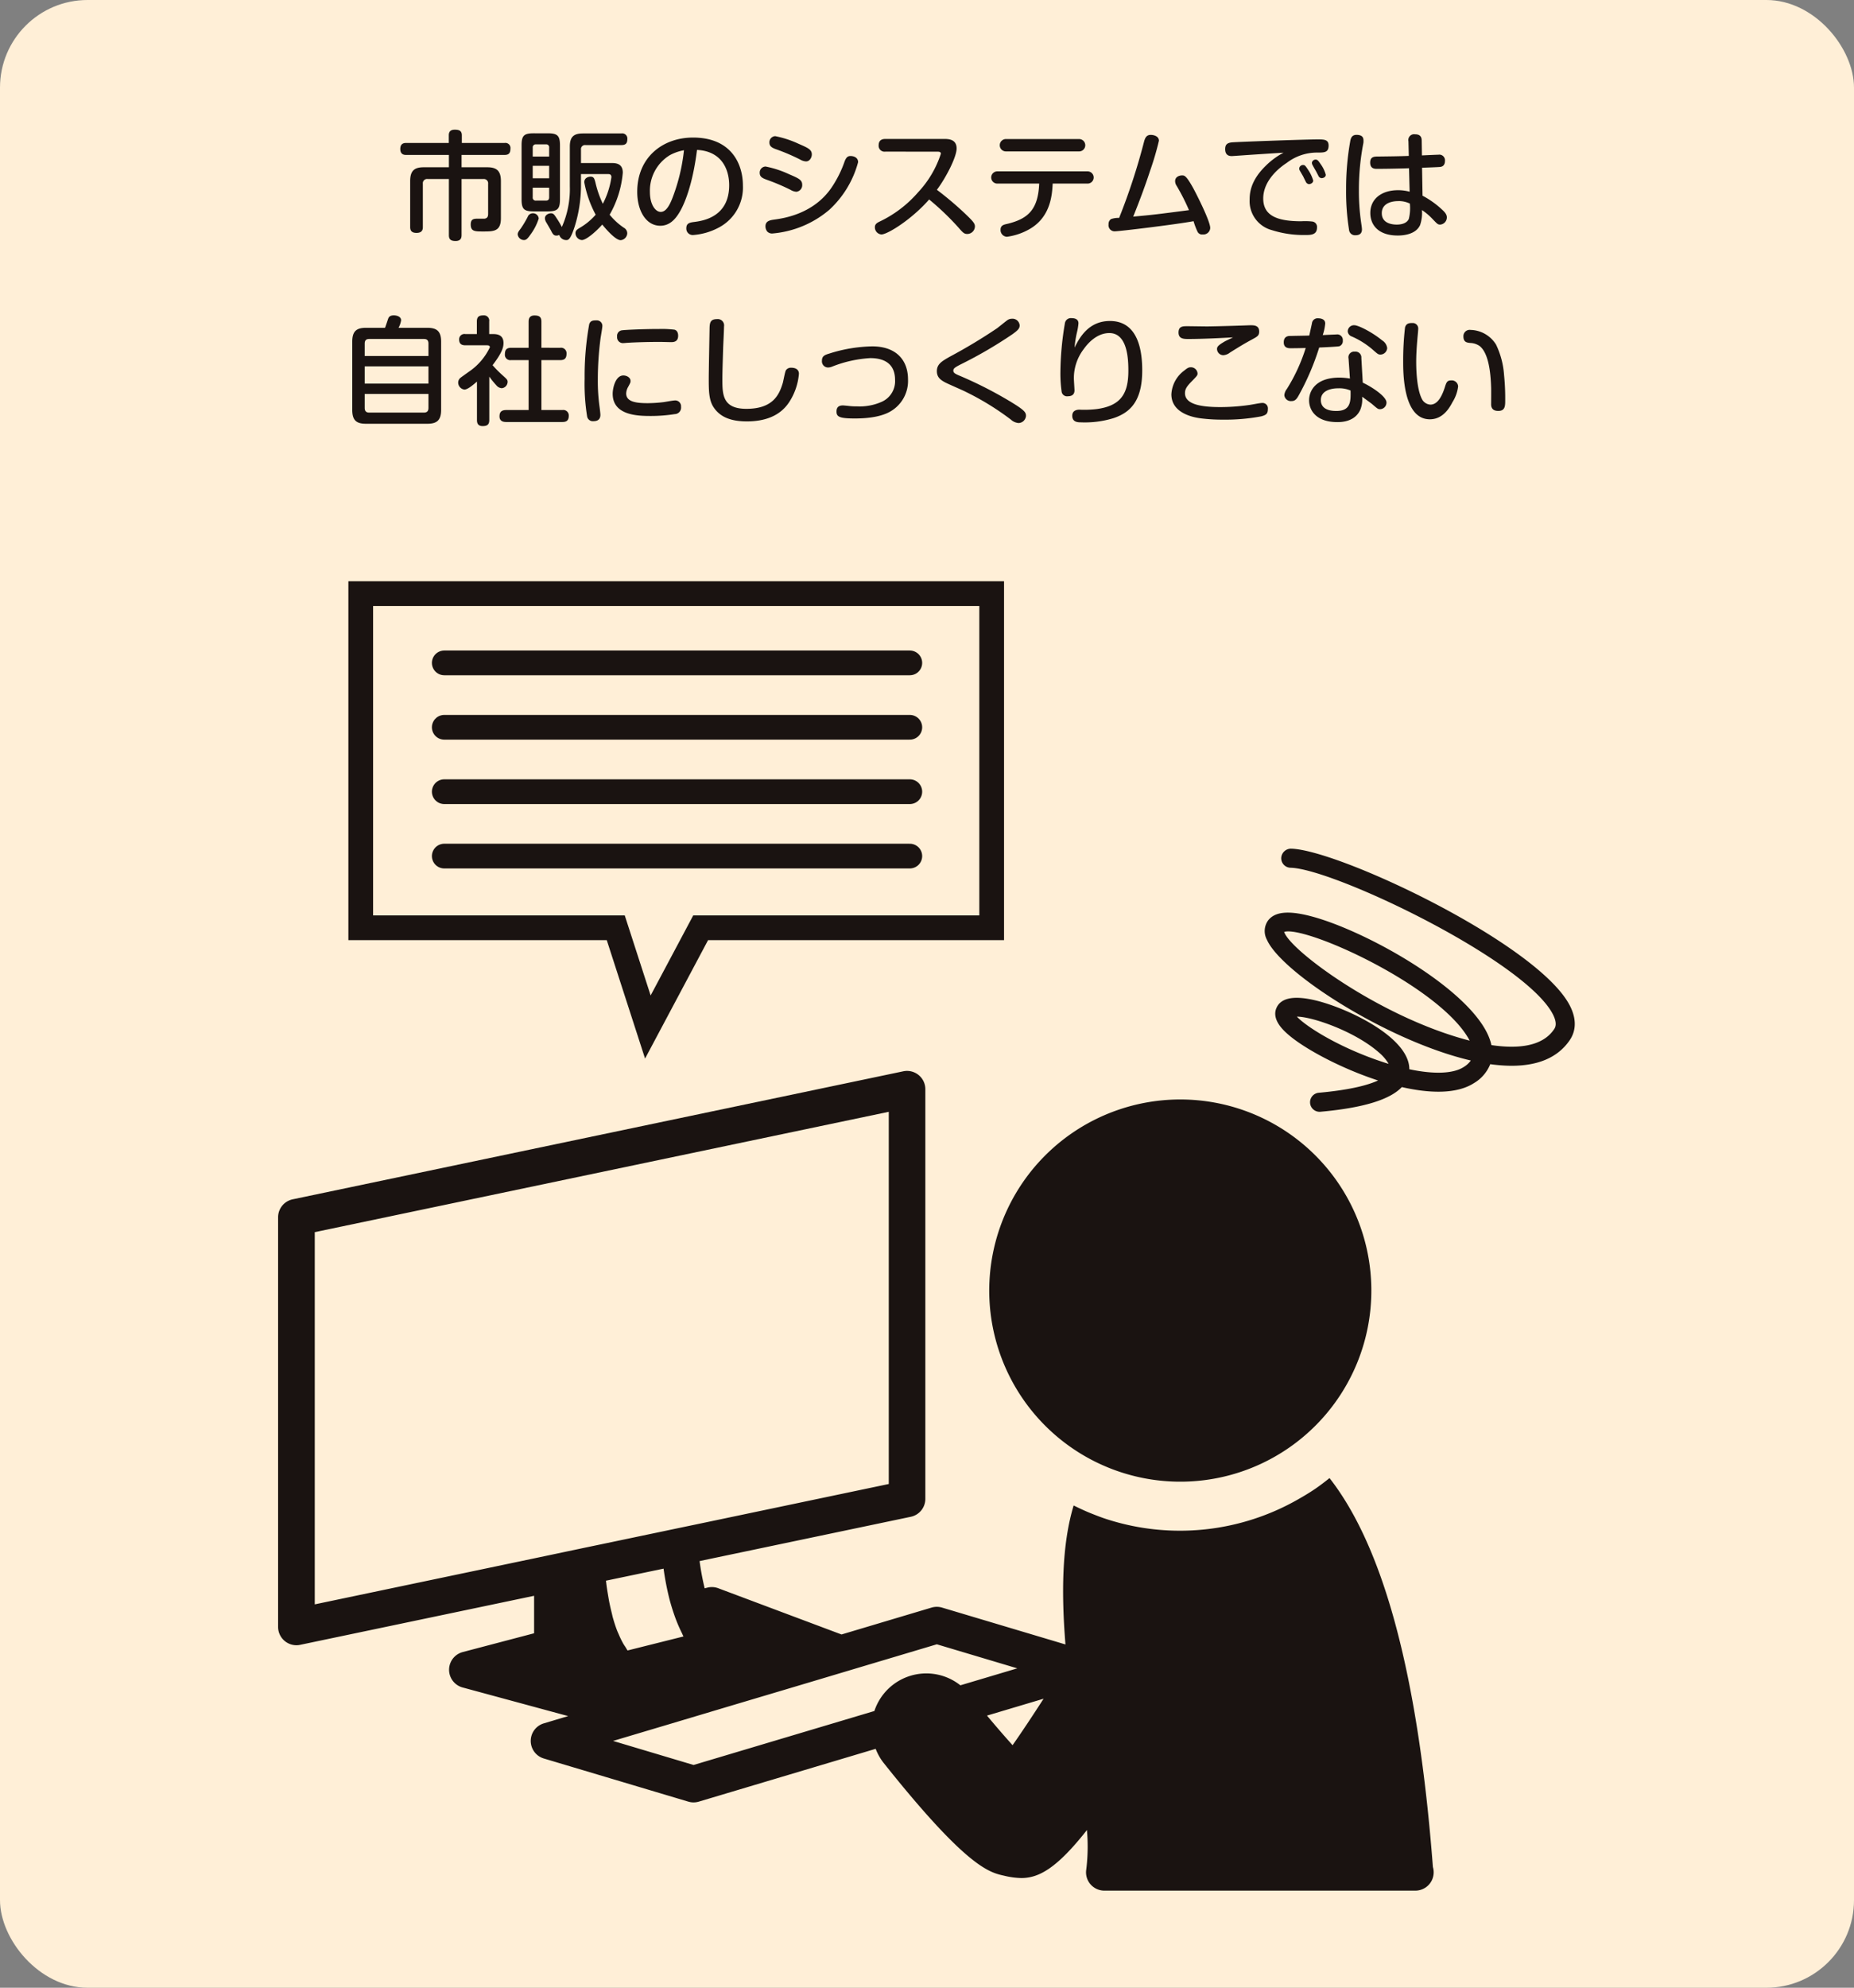 <svg xmlns="http://www.w3.org/2000/svg" width="300" height="321.561" viewBox="0 0 300 321.561">
  <rect x="0" y="0" width="300" height="321.561" fill="#808080" stroke="none"/>
  <g id="グループ_1225" data-name="グループ 1225" transform="translate(-486 -10360)">
    <rect id="長方形_489" data-name="長方形 489" width="300" height="321.561" rx="14.173" transform="translate(486 10360)" fill="#ffefd7"/>
    <g id="グループ_1205" data-name="グループ 1205" transform="translate(488.001 10124.14)">
      <path id="パス_2957" data-name="パス 2957" d="M72.687,273.841c0,.361-.019,1.006-.969,1.006-.8,0-1.083-.285-1.083-.95v-9.08H67.2a.692.692,0,0,0-.779.778v6.973c0,.322-.019.969-1.026.969-.912,0-1.026-.513-1.026-.969v-7.409c0-1.748.741-2.241,2.223-2.241h4.046v-1.995H63.72c-.246,0-.95,0-.95-.969,0-.818.495-.969.95-.969h6.9V257.75c0-.531.228-.911.969-.911.7,0,1.14.171,1.14.911v1.235h6.934a.818.818,0,0,1,.931.912c0,.7-.247,1.026-.931,1.026H72.687v1.995H76.81c1.481,0,2.241.493,2.241,2.241v6c0,2.146-1.177,2.146-2.868,2.146-1.349,0-2.014,0-2.014-1.139,0-.931.57-.931,1.2-.931h1.045c.474-.076.569-.38.569-.779V265.6a.693.693,0,0,0-.778-.778H72.687Z" fill="#1a1311"/>
      <path id="パス_2958" data-name="パス 2958" d="M83.841,273.8c-.475.685-.7.894-1.064.894a1.035,1.035,0,0,1-1.007-.912c0-.323.19-.551.514-.988a17.029,17.029,0,0,0,1.1-1.843.886.886,0,0,1,.817-.589.917.917,0,0,1,.969.855A8.784,8.784,0,0,1,83.841,273.8Zm2.793-16.375c1.576,0,1.975.38,1.975,1.957V268.1c0,1.558-.38,1.957-1.975,1.957h-2.28c-1.558,0-1.957-.361-1.957-1.957v-8.719c0-1.577.38-1.957,1.957-1.957ZM84.2,261.188h2.66v-1.443a.467.467,0,0,0-.513-.532H84.734a.48.48,0,0,0-.532.532Zm2.66,1.5H84.2V264.7h2.66Zm-2.66,3.533v1.559a.472.472,0,0,0,.532.531h1.615c.361,0,.513-.189.513-.531v-1.559Zm7.808-2.2v1.994a22.258,22.258,0,0,1-1.026,6.517c-.7,2.147-1.026,2.166-1.368,2.166a1.176,1.176,0,0,1-1.12-.836.944.944,0,0,1-.456.113c-.457,0-.608-.265-.912-.874-.114-.209-.646-1.12-.76-1.31a1.351,1.351,0,0,1-.19-.627c0-.531.589-.8.969-.8.4,0,.532.19.95.836a13.18,13.18,0,0,1,.817,1.387,15.107,15.107,0,0,0,1.291-6.611v-6.4c0-1.634.684-2.128,2.128-2.128h6.212a.829.829,0,0,1,.969.893c0,.684-.247.988-.969.988H92.751a.655.655,0,0,0-.741.741v2.165h4.864c.683,0,1.9,0,1.9,1.558a16.383,16.383,0,0,1-2.128,6.8,10.609,10.609,0,0,0,2.3,2.108,1.034,1.034,0,0,1,.551.874,1.171,1.171,0,0,1-1.064,1.14c-.912,0-2.66-2.128-2.982-2.527-.989,1.12-2.584,2.508-3.306,2.508a1.132,1.132,0,0,1-1.026-1.121c0-.418.285-.608.627-.817a10.216,10.216,0,0,0,2.641-2.165,17.854,17.854,0,0,1-1.843-5.244c0-.874.931-.912,1.007-.912.551,0,.627.342.779.874a16.378,16.378,0,0,0,1.215,3.515,13.338,13.338,0,0,0,1.387-4.294c0-.437-.247-.513-.551-.513Z" fill="#1a1311"/>
      <path id="パス_2959" data-name="パス 2959" d="M108.008,270.1c-.759,1.311-1.709,2.28-3.172,2.28-2.261,0-3.724-2.356-3.724-5.491,0-5.585,4.123-8.776,9.024-8.776,6.326,0,8.074,4.427,8.074,7.751a7.312,7.312,0,0,1-3.818,6.763,10.416,10.416,0,0,1-4.237,1.254,1.038,1.038,0,0,1-1.1-1.1c0-.836.589-.931,1.368-1.026,1.425-.19,5.566-.855,5.566-5.927,0-2.508-1.158-5.51-5.205-5.718C110.06,265.9,108.692,268.939,108.008,270.1Zm-1.652-9.119a6.721,6.721,0,0,0-3.192,5.947c0,2.033.893,3.21,1.748,3.21.836,0,1.425-.968,1.995-2.507a30.41,30.41,0,0,0,1.766-7.466A7.565,7.565,0,0,0,106.356,260.979Z" fill="#1a1311"/>
      <path id="パス_2960" data-name="パス 2960" d="M125.907,266.565a34.317,34.317,0,0,0-3.762-1.6c-.627-.228-1.216-.437-1.216-1.121a.977.977,0,0,1,.95-1.045,16.246,16.246,0,0,1,3.781,1.235c1.595.684,2.146.931,2.146,1.729a1.067,1.067,0,0,1-.95,1.12A2.115,2.115,0,0,1,125.907,266.565Zm10.942-4.465a16.11,16.11,0,0,1-4.673,7.713,16.311,16.311,0,0,1-9.195,3.819,1.065,1.065,0,0,1-.855-.342,1.4,1.4,0,0,1-.266-.818c0-.854.722-.987,1.368-1.082,1.539-.209,6.516-.893,9.441-5.357a18.233,18.233,0,0,0,2.014-4.1c.266-.665.532-.835.95-.835C135.8,261.094,136.849,261.15,136.849,262.1Zm-9.385-.436a33.182,33.182,0,0,0-3.761-1.615c-.608-.209-1.2-.437-1.2-1.1a.989.989,0,0,1,.931-1.064,16.334,16.334,0,0,1,3.78,1.235c1.577.684,2.147.95,2.147,1.728,0,.513-.361,1.14-.95,1.122A2.053,2.053,0,0,1,127.464,261.664Z" fill="#1a1311"/>
      <path id="パス_2961" data-name="パス 2961" d="M141.259,260.39a.953.953,0,0,1-1.083-1.025c0-.836.551-1.026,1.083-1.026h9.594c.816,0,1.938.152,1.938,1.539,0,1.406-1.748,4.768-3.192,6.687a53.319,53.319,0,0,1,4.9,4.179c1.14,1.1,1.254,1.368,1.254,1.767a1.25,1.25,0,0,1-1.235,1.2c-.532,0-.741-.247-1.481-1.1a43.713,43.713,0,0,0-4.693-4.483c-2.736,3.153-6.706,5.661-7.732,5.661a1.153,1.153,0,0,1-1.045-1.178c0-.456.285-.665.7-.874a19.039,19.039,0,0,0,6.289-4.768,16.6,16.6,0,0,0,3.685-6.232c0-.3-.228-.342-.608-.342Z" fill="#1a1311"/>
      <path id="パス_2962" data-name="パス 2962" d="M159.442,265.558a.99.99,0,1,1,0-1.976h14.495a.989.989,0,1,1,0,1.976h-5.6c-.095,1.729-.285,5.3-3.628,7.295a10.035,10.035,0,0,1-3.781,1.311,1.083,1.083,0,0,1-1.026-1.159c0-.646.475-.8,1.007-.912,3.476-.817,5.073-2.356,5.243-6.535Zm13.089-7.2a1,1,0,1,1,0,1.994H160.848a1,1,0,1,1,0-1.994Z" fill="#1a1311"/>
      <path id="パス_2963" data-name="パス 2963" d="M183.116,258.8c.152-.57.361-1.12,1.082-1.12.456,0,1.33.189,1.33.949a48.06,48.06,0,0,1-1.425,4.845c-.684,2.089-1.5,4.349-2.735,7.427,3.192-.285,3.78-.361,9.024-1.045a34,34,0,0,0-1.995-3.932,1.366,1.366,0,0,1-.247-.76c0-.816.893-.931,1.1-.931.418,0,.7.019,1.862,2.128.324.589,2.717,5.224,2.717,6.383a1.108,1.108,0,0,1-1.216,1.045.806.806,0,0,1-.836-.438,11.782,11.782,0,0,1-.646-1.709c-2.982.551-12.006,1.634-12.671,1.634a.983.983,0,0,1-1.083-1.121.959.959,0,0,1,.4-.855,3.675,3.675,0,0,1,1.311-.19A102.073,102.073,0,0,0,183.116,258.8Z" fill="#1a1311"/>
      <path id="パス_2964" data-name="パス 2964" d="M200.406,260.9c-.3.019-2.964.209-3.059.209-.285,0-1.1,0-1.1-1.121,0-.685.265-1.026,1.139-1.1.893-.076,11.779-.475,13.811-.475,1.026,0,1.786,0,1.786.988,0,1.14-.7,1.14-1.8,1.14a8.031,8.031,0,0,0-4.977,1.672c-.855.55-3.8,2.659-3.8,5.755,0,2.661,2.033,3.686,6.137,3.686a10.532,10.532,0,0,1,1.766.038.877.877,0,0,1,.8.95c0,1.235-1.007,1.235-1.9,1.235a16.891,16.891,0,0,1-5.377-.78,4.859,4.859,0,0,1-3.628-4.938c0-1.33.3-3.287,2.736-5.605a12.073,12.073,0,0,1,2.754-1.995C203.769,260.676,203.445,260.7,200.406,260.9Zm7.9,2.526a.658.658,0,0,1-.076-.323.621.621,0,0,1,.645-.551c.247,0,.362.115.817.817a6.194,6.194,0,0,1,.8,1.691c0,.456-.513.589-.683.589a.642.642,0,0,1-.495-.342c-.075-.152-.4-.8-.455-.931C208.765,264.228,208.385,263.563,208.309,263.43Zm2.108-.817a.814.814,0,0,1-.133-.418.6.6,0,0,1,.608-.513c.3,0,.437.191.8.722a5.173,5.173,0,0,1,.836,1.73c0,.418-.456.55-.665.55a.617.617,0,0,1-.456-.247c-.019-.019-.418-.817-.513-.968C210.816,263.336,210.475,262.746,210.417,262.613Z" fill="#1a1311"/>
      <path id="パス_2965" data-name="パス 2965" d="M218.627,258.605a2.2,2.2,0,0,1-.019.4,39.582,39.582,0,0,0-.722,7.618,35.137,35.137,0,0,0,.361,5.243c.038.266.133.874.133,1.1,0,.7-.437.95-1.045.95a.964.964,0,0,1-1.044-.874,38.963,38.963,0,0,1-.476-6.574,43.475,43.475,0,0,1,.7-7.94c.1-.342.247-.969,1.273-.836C218.513,257.788,218.627,258.187,218.627,258.605Zm7.276.1a.937.937,0,0,1,1.064-1.121c1.045,0,1.083.684,1.083,1.1l.037,2.318c.38-.02,2.432-.114,2.66-.114a.916.916,0,0,1,1.064,1.006c0,.855-.589.951-.779.969-.247.038-2.45.114-2.926.133l.077,4.521a14.647,14.647,0,0,1,3.21,2.3c.57.513.722.874.722,1.2a1.167,1.167,0,0,1-1.064,1.177c-.4,0-.456-.076-1.33-.988a9.743,9.743,0,0,0-1.634-1.367,6.13,6.13,0,0,1-.3,2.431c-.7,1.538-2.755,1.691-3.61,1.691-3.229,0-4.445-1.786-4.445-3.648,0-2.317,1.88-3.685,4.483-3.685a6.942,6.942,0,0,1,1.881.247l-.1-3.8c-.76.038-3.572.1-5.186.1-.342,0-1.1,0-1.1-1.007,0-.987.684-.987,1.31-.987,1.634-.02,3.534-.038,4.94-.1Zm-1.672,9.688c-.722,0-2.641.191-2.641,1.957,0,1.634,1.634,1.843,2.432,1.843.532,0,1.577-.114,1.938-.912a7.22,7.22,0,0,0,.171-2.488A4.151,4.151,0,0,0,224.231,268.388Z" fill="#1a1311"/>
      <path id="パス_2966" data-name="パス 2966" d="M67.139,288.89c1.5,0,2.241.513,2.241,2.242v11.037c0,1.71-.722,2.242-2.241,2.242H57.222c-1.52,0-2.223-.514-2.223-2.242V291.132c0-1.71.7-2.242,2.223-2.242H60.3c.1-.228.437-1.273.513-1.482.058-.151.19-.532.912-.532.494,0,1.178.209,1.178.8a3.692,3.692,0,0,1-.418,1.215Zm.19,4.559v-1.994c0-.532-.228-.76-.742-.76H57.754c-.513,0-.741.228-.741.76v1.994Zm-10.316,1.672v2.793H67.329v-2.793Zm0,4.465v2.26c0,.494.209.76.741.76h8.833c.514,0,.742-.247.742-.76v-2.26Z" fill="#1a1311"/>
      <path id="パス_2967" data-name="パス 2967" d="M77.78,289.9c.646,0,1.691.114,1.691,1.444,0,.588-.115,1.443-1.767,3.59a17.119,17.119,0,0,0,1.577,1.6c.779.7.854.778.854,1.12a1.042,1.042,0,0,1-.949,1.007,1.232,1.232,0,0,1-.874-.475,14.249,14.249,0,0,1-1.14-1.4V303.8c0,.78-.38.989-1.083.989-.836,0-.912-.589-.912-.989v-6.211c-.608.532-1.5,1.292-2.032,1.292a1.152,1.152,0,0,1-1.007-1.14,1.015,1.015,0,0,1,.284-.685c.077-.094,1.216-.892,1.425-1.045a9.9,9.9,0,0,0,3.42-3.969c0-.324-.323-.324-.551-.324H73.3c-.418,0-1.006-.094-1.006-.93A.857.857,0,0,1,73.3,289.9h1.862v-2.033c0-.741.323-.988,1.064-.988a.852.852,0,0,1,.931.988V289.9Zm10.866,2.223a.885.885,0,0,1,1.026.931c0,.74-.285,1.063-1.026,1.063h-3.04v8.074h3.382a.89.89,0,0,1,1.045.911c0,.761-.342,1.027-1.045,1.027H79.945c-.284,0-1.12,0-1.12-.912,0-.8.418-1.026,1.12-1.026h3.591v-8.074H80.705a.873.873,0,0,1-1.007-.95c0-.8.362-1.044,1.007-1.044h2.831V287.9c0-.38.076-1.007.95-1.007.779,0,1.12.247,1.12,1.007v4.218Z" fill="#1a1311"/>
      <path id="パス_2968" data-name="パス 2968" d="M95.469,288.586c0,.323-.266,1.748-.3,2.051a52.064,52.064,0,0,0-.437,6.668,30.408,30.408,0,0,0,.285,4.389c.038.3.133,1.025.133,1.273,0,.513-.209,1.026-1.121,1.026A.933.933,0,0,1,93,303.214a33.066,33.066,0,0,1-.4-6.1,46.987,46.987,0,0,1,.74-8.8c.209-.627.665-.627,1.2-.627A.887.887,0,0,1,95.469,288.586Zm11.7,14.267a24.679,24.679,0,0,1-3.913.3c-2.071,0-6.117-.1-6.117-3.591,0-.93.456-2.964,1.729-2.964.55,0,1.158.343,1.158.874,0,.247,0,.267-.38.969a2.3,2.3,0,0,0-.323,1.065c0,1.386,1.672,1.576,3.5,1.576a22.225,22.225,0,0,0,2.564-.171c.285-.038,1.5-.266,1.748-.266a.943.943,0,0,1,1.064,1.026A1.052,1.052,0,0,1,107.171,302.853Zm-.551-11.645c-.285,0-1.538-.038-1.805-.038-1.842,0-3.951.056-5.4.152-.209.019-.4.037-.494.037a.943.943,0,0,1-1.063-1.045.9.9,0,0,1,.835-1.025c.362-.057,3.192-.209,6-.209a16.834,16.834,0,0,1,2.45.114c.285.076.589.342.589.969C107.741,291.113,107.057,291.208,106.62,291.208Z" fill="#1a1311"/>
      <path id="パス_2969" data-name="パス 2969" d="M115.153,288.681c0,.532-.114,2.812-.133,3.287-.038,1.253-.133,4.045-.133,5.128,0,2.565,0,4.9,3.894,4.9,4.294,0,5.3-2.279,5.87-4.142.1-.322.361-1.823.514-2.089a.973.973,0,0,1,.873-.418c.342,0,1.235.076,1.235.988a9.9,9.9,0,0,1-1.539,4.521c-1.52,2.375-4.1,3.173-6.877,3.173-2.659,0-4.407-.741-5.433-2.356-.722-1.14-.741-2.66-.741-4.5,0-1.311.114-7.01.133-8.188.019-.969.152-1.5,1.216-1.5A1.02,1.02,0,0,1,115.153,288.681Z" fill="#1a1311"/>
      <path id="パス_2970" data-name="パス 2970" d="M134.381,301.447c.152,0,.7.057.892.076a9.594,9.594,0,0,0,1.407.076,8.719,8.719,0,0,0,3.951-.722,3.642,3.642,0,0,0,2.2-3.552c0-2.641-1.766-3.534-4.008-3.534a19.849,19.849,0,0,0-6.155,1.368,1.824,1.824,0,0,1-.7.152,1,1,0,0,1-.969-1.1c0-.74.437-.931,1.2-1.158a24.089,24.089,0,0,1,6.953-1.16c3.724,0,5.775,2.09,5.775,5.358a5.7,5.7,0,0,1-2.811,5.148c-1.786,1.064-4.484,1.158-5.776,1.158-2.431,0-2.982-.247-2.982-1.1C133.355,302.074,133.431,301.447,134.381,301.447Z" fill="#1a1311"/>
      <path id="パス_2971" data-name="パス 2971" d="M151.652,293.582a87.066,87.066,0,0,0,7.656-4.6c.266-.19,1.425-1.14,1.671-1.31a1.273,1.273,0,0,1,.742-.248,1.162,1.162,0,0,1,1.272,1.064c0,.475-.227.76-1.12,1.406a70.112,70.112,0,0,1-8.473,4.939c-.874.456-1.14.627-1.14.988,0,.342.266.494.874.76a65.409,65.409,0,0,1,8.282,4.2c2.432,1.463,2.6,1.8,2.6,2.375a1.249,1.249,0,0,1-1.2,1.14,2.065,2.065,0,0,1-1.235-.551,44.044,44.044,0,0,0-7.314-4.5c-.512-.266-2.868-1.273-3.324-1.52-.8-.418-1.348-.874-1.348-1.823C149.6,294.761,150.4,294.3,151.652,293.582Z" fill="#1a1311"/>
      <path id="パス_2972" data-name="パス 2972" d="M177.6,287.788c4.73,0,5.224,5.167,5.224,8,0,5.11-2.07,6.839-4.635,7.713a15.759,15.759,0,0,1-5.262.683c-.494,0-1.425-.018-1.425-1.063,0-.855.722-.988,1.159-.988a16.982,16.982,0,0,0,2.812-.1c3.913-.532,5.109-2.508,5.109-6.193,0-1.748-.094-6.1-3.077-6.1-2.071,0-3.533,1.728-4.141,2.584a7.751,7.751,0,0,0-1.6,4.711c0,.323.1,1.69.1,1.975,0,.7-.456.951-1.064.951a.885.885,0,0,1-1.026-.818,21.2,21.2,0,0,1-.19-2.926,48.959,48.959,0,0,1,.722-8.016.978.978,0,0,1,1.1-.874c.323,0,1.1.057,1.1.836a8.594,8.594,0,0,1-.228,1.406,16.529,16.529,0,0,0-.4,2.526C172.666,290.486,174.147,287.788,177.6,287.788Z" fill="#1a1311"/>
      <path id="パス_2973" data-name="パス 2973" d="M202.076,303.214a31.13,31.13,0,0,1-6.212.532,27.333,27.333,0,0,1-3.552-.209c-1.349-.171-4.769-.874-4.769-3.895a5.1,5.1,0,0,1,2.109-3.856c.456-.38.7-.513,1.026-.513a1.079,1.079,0,0,1,1.1.988c0,.323-.1.417-.855,1.2-.912.912-1.178,1.348-1.178,2.013,0,1.881,2.869,2.242,5.718,2.242a33.652,33.652,0,0,0,4.693-.342c.322-.038,1.709-.322,2.013-.322a.872.872,0,0,1,.988.968C203.159,302.815,202.855,303.005,202.076,303.214ZM190.241,290.7c-.722,0-1.539-.038-1.539-1.045,0-1.026.684-1.026,1.482-1.026.342,0,2.716.038,3.115.038.589,0,3.705-.076,5.282-.133.285,0,1.52-.057,1.767-.057.589,0,1.4.019,1.4,1.007,0,.664-.285.817-1.083,1.253-1.367.741-2.013,1.141-3.628,2.148a1.975,1.975,0,0,1-1.064.436,1.022,1.022,0,0,1-1.045-1.007c0-.4.285-.645,1.178-1.177.209-.133,1.216-.589,1.406-.7C195.332,290.561,192.445,290.7,190.241,290.7Z" fill="#1a1311"/>
      <path id="パス_2974" data-name="パス 2974" d="M208.1,299.908c-.323.57-.589.836-1.14.836a1.057,1.057,0,0,1-1.14-.949,1.917,1.917,0,0,1,.418-1.027,28.4,28.4,0,0,0,3.04-6.611c-1.52.038-2.071.038-2.432.038-.323,0-1.12,0-1.12-.949,0-.894.588-.988.8-1.027.133-.018,2.945-.056,3.325-.076.076-.3.38-1.709.437-1.975a.913.913,0,0,1,1.006-.817c.19,0,1.141.019,1.141.836a7.856,7.856,0,0,1-.4,1.881c.284-.019,2.07-.1,2.2-.1a.9.9,0,0,1,1.045.989.876.876,0,0,1-.551.912c-.228.075-2.773.189-3.267.209A41.341,41.341,0,0,1,208.1,299.908Zm8.112-6.041a.918.918,0,0,1,1.007-1.121.949.949,0,0,1,1.064,1.026l.228,3.989c1.5.7,3.837,2.243,3.837,3.211a1.062,1.062,0,0,1-1.045,1.083c-.342,0-.437-.1-1.292-.836-.019-.019-1.063-.8-1.6-1.178a4.562,4.562,0,0,1-.284,2.071c-.893,2.032-3.154,2.032-3.743,2.032-3.362,0-4.559-1.861-4.559-3.533,0-1.5,1.044-3.666,4.92-3.666a10.918,10.918,0,0,1,1.691.151Zm-1.615,4.807c-1.538,0-2.869.532-2.869,1.9,0,1.767,2.014,1.767,2.527,1.767,2.337,0,2.318-1.6,2.28-3.306A4.62,4.62,0,0,0,214.6,298.674Zm7.048-7.751a1.714,1.714,0,0,1,.817,1.234,1.117,1.117,0,0,1-1.083,1.064c-.361,0-.494-.132-1.045-.608a13.3,13.3,0,0,0-3.59-2.317.959.959,0,0,1-.665-.836,1.011,1.011,0,0,1,1.064-.988C217.828,288.472,220.107,289.65,221.646,290.923Z" fill="#1a1311"/>
      <path id="パス_2975" data-name="パス 2975" d="M227.481,289.1c0,.228-.1,1.2-.114,1.387-.076.911-.209,2.412-.209,3.894,0,.627,0,4.464,1.007,6.174a1.632,1.632,0,0,0,1.292.76c1.14,0,1.842-1.292,2.317-2.755.267-.854.38-1.158,1.026-1.158a1.027,1.027,0,0,1,1.14.969,6.131,6.131,0,0,1-.912,2.545c-.57,1.1-1.633,2.774-3.666,2.774-4.313,0-4.313-7.467-4.313-9.4a46.75,46.75,0,0,1,.3-5.452c.19-.7.722-.722,1.178-.722A.887.887,0,0,1,227.481,289.1Zm11.8,12.1c0-.418.019-2.279,0-2.641-.076-2.546-.437-5.6-1.862-6.724a2.821,2.821,0,0,0-1.538-.494c-.532-.057-1.083-.133-1.083-1.064a1.012,1.012,0,0,1,1.159-1.045,4.988,4.988,0,0,1,4.122,2.374,13.468,13.468,0,0,1,1.292,4.883,37.938,37.938,0,0,1,.19,4.1c0,.911,0,1.747-1.121,1.747C239.278,302.34,239.278,301.5,239.278,301.2Z" fill="#1a1311"/>
    </g>
    <g id="グループ_1224" data-name="グループ 1224" transform="translate(20.189)">
      <g id="グループ_1209" data-name="グループ 1209" transform="translate(468.712 10124.14)">
        <g id="グループ_1208" data-name="グループ 1208">
          <path id="パス_3033" data-name="パス 3033" d="M228.96,537.892c-2.353-30.732-7.873-51.594-16.728-62.922-.783.629-1.577,1.238-2.407,1.8s-1.727,1.1-2.618,1.606a38.547,38.547,0,0,1-30.781,3.321c-.964-.3-1.9-.663-2.832-1.038s-1.861-.81-2.765-1.258c-1.935,6.394-1.982,14.341-1.326,22.483l-19.968-5.963a2.992,2.992,0,0,0-1.7,0l-14.568,4.349-19.942-7.479a2.96,2.96,0,0,0-1.8-.09l-.4.1a40.517,40.517,0,0,1-.823-4.406l34.175-7.164a2.962,2.962,0,0,0,2.354-2.9V412.066a2.962,2.962,0,0,0-3.572-2.9L44.456,429.877a2.966,2.966,0,0,0-2.357,2.9v66.268a2.968,2.968,0,0,0,2.966,2.966,2.706,2.706,0,0,0,.609-.067l37.849-7.931v6.063l-11.55,3.039a2.965,2.965,0,0,0-.02,5.728l17.08,4.63-3.94,1.178a2.965,2.965,0,0,0,0,5.681l23.386,6.98a2.954,2.954,0,0,0,1.694,0l28.622-8.543A8.708,8.708,0,0,0,140.044,521c13.491,16.953,17.12,17.76,19.523,18.292a12.728,12.728,0,0,0,2.792.381c2.812,0,5.721-1.539,10.619-7.766a30.248,30.248,0,0,1-.107,6.367,2.961,2.961,0,0,0,2.926,3.435h50.254a.282.282,0,0,0,.071,0,2.962,2.962,0,0,0,2.962-2.963A2.862,2.862,0,0,0,228.96,537.892ZM48.031,435.185l92.883-19.469v60.211l-31.066,6.515-2.925.609-2.966.623-.044.009L94.764,485.6l-2.949.615-2.963.623-2.367.5-2.962.622L48.031,495.4Zm57.338,59.141c.241.964.536,1.908.857,2.838a24.439,24.439,0,0,0,1.155,2.762c.111.218.2.452.315.666l-8.972,2.247-.073.016c-.124-.157-.225-.368-.342-.542l-.01-.02c-.134-.194-.264-.389-.388-.609a14.117,14.117,0,0,1-.67-1.383c-.087-.2-.18-.392-.264-.606a.733.733,0,0,1-.037-.087c-.265-.7-.5-1.439-.716-2.216-.024-.094-.041-.194-.067-.3s-.051-.221-.077-.328c-.158-.629-.305-1.272-.432-1.935-.053-.288-.1-.582-.151-.877-.1-.6-.2-1.191-.274-1.794-.024-.194-.047-.392-.071-.589l9.32-1.948A45.855,45.855,0,0,0,105.369,494.326ZM99.892,516.42l5.394-1.607,7.548-2.256,3.251-.971,8.734-2.6,4.935-1.473,8-2.391,2.893-.863,8.041-2.4,13.022,3.89-9.21,2.745a8.851,8.851,0,0,0-13.915,4.157l-29.259,8.731L96.3,517.491Zm61.055,1.761c-1.286-1.423-2.709-3.073-4.141-4.787l9.159-2.732C164.157,513.467,162.426,516.072,160.947,518.181Z" fill="#1a1311"/>
          <path id="パス_3034" data-name="パス 3034" d="M174.371,472.345c.924.455,1.867.867,2.838,1.232a30.915,30.915,0,1,0-2.838-1.232Z" fill="#1a1311"/>
        </g>
        <path id="パス_3035" data-name="パス 3035" d="M251.126,404.09c.739-1.1,1.337-2.959-.022-5.58-5.171-9.979-37.379-25.191-45.113-25.359a1.583,1.583,0,0,0-1.575,1.509,1.541,1.541,0,0,0,1.509,1.576c6.942.15,37.9,14.943,42.441,23.693.8,1.548.366,2.193.2,2.437-1.938,2.878-6.056,3.167-10.14,2.561-1.7-8.177-20.158-18.535-29.327-20.882-3.554-.916-5.717-.69-6.8.711a2.922,2.922,0,0,0-.205,3.109c2.319,5.339,19.566,16.421,33,19.554a3.845,3.845,0,0,1-1.175,1.07c-1.693,1.078-4.819,1.181-8.775.343.024-5.131-9.838-9.81-15-11.093-3.584-.889-5.774-.494-6.5,1.181-.85,1.952,1.3,3.787,2.011,4.393,2.627,2.244,8.422,5.377,14.434,7.336-1.578.729-4.438,1.524-9.61,1.988a1.543,1.543,0,0,0,.135,3.079c.045,0,.092,0,.139-.006,6.86-.614,11.219-1.928,13.181-3.992,4.561,1.043,8.877,1.136,11.646-.627a6.242,6.242,0,0,0,2.66-3.079c.439.064.873.112,1.3.151C245.062,408.684,248.964,407.3,251.126,404.09Zm-16.894-.064c-14.07-3.844-28.4-14.44-29.34-17.414,3.394-1.036,24.237,8.352,29.6,16.866.162.256.3.5.418.729C234.684,404.147,234.457,404.087,234.232,404.026Zm-14.41,3.285c-6.54-2.308-11.42-5.436-12.874-6.99,2.508,0,9.421,2.4,13.276,5.8a7.18,7.18,0,0,1,1.576,1.841C221.153,407.765,220.494,407.545,219.822,407.311Z" fill="#1a1311"/>
      </g>
      <g id="グループ_1223" data-name="グループ 1223" transform="translate(468.712 10124.14)">
        <path id="パス_3049" data-name="パス 3049" d="M157.565,331.892H55.471v54.059H96.737L101.929,402l8.542-16.049h47.094Z" fill="#ffefd7" stroke="#1a1311" stroke-linecap="round" stroke-miterlimit="10" stroke-width="4"/>
        <line id="線_111" data-name="線 111" x2="75.332" transform="translate(68.986 343.096)" fill="none" stroke="#1a1311" stroke-linecap="round" stroke-miterlimit="10" stroke-width="4"/>
        <line id="線_112" data-name="線 112" x2="75.332" transform="translate(68.986 353.514)" fill="none" stroke="#1a1311" stroke-linecap="round" stroke-miterlimit="10" stroke-width="4"/>
        <line id="線_113" data-name="線 113" x2="75.332" transform="translate(68.986 363.932)" fill="none" stroke="#1a1311" stroke-linecap="round" stroke-miterlimit="10" stroke-width="4"/>
        <line id="線_114" data-name="線 114" x2="75.332" transform="translate(68.986 374.349)" fill="none" stroke="#1a1311" stroke-linecap="round" stroke-miterlimit="10" stroke-width="4"/>
      </g>
    </g>
  </g>
</svg>
